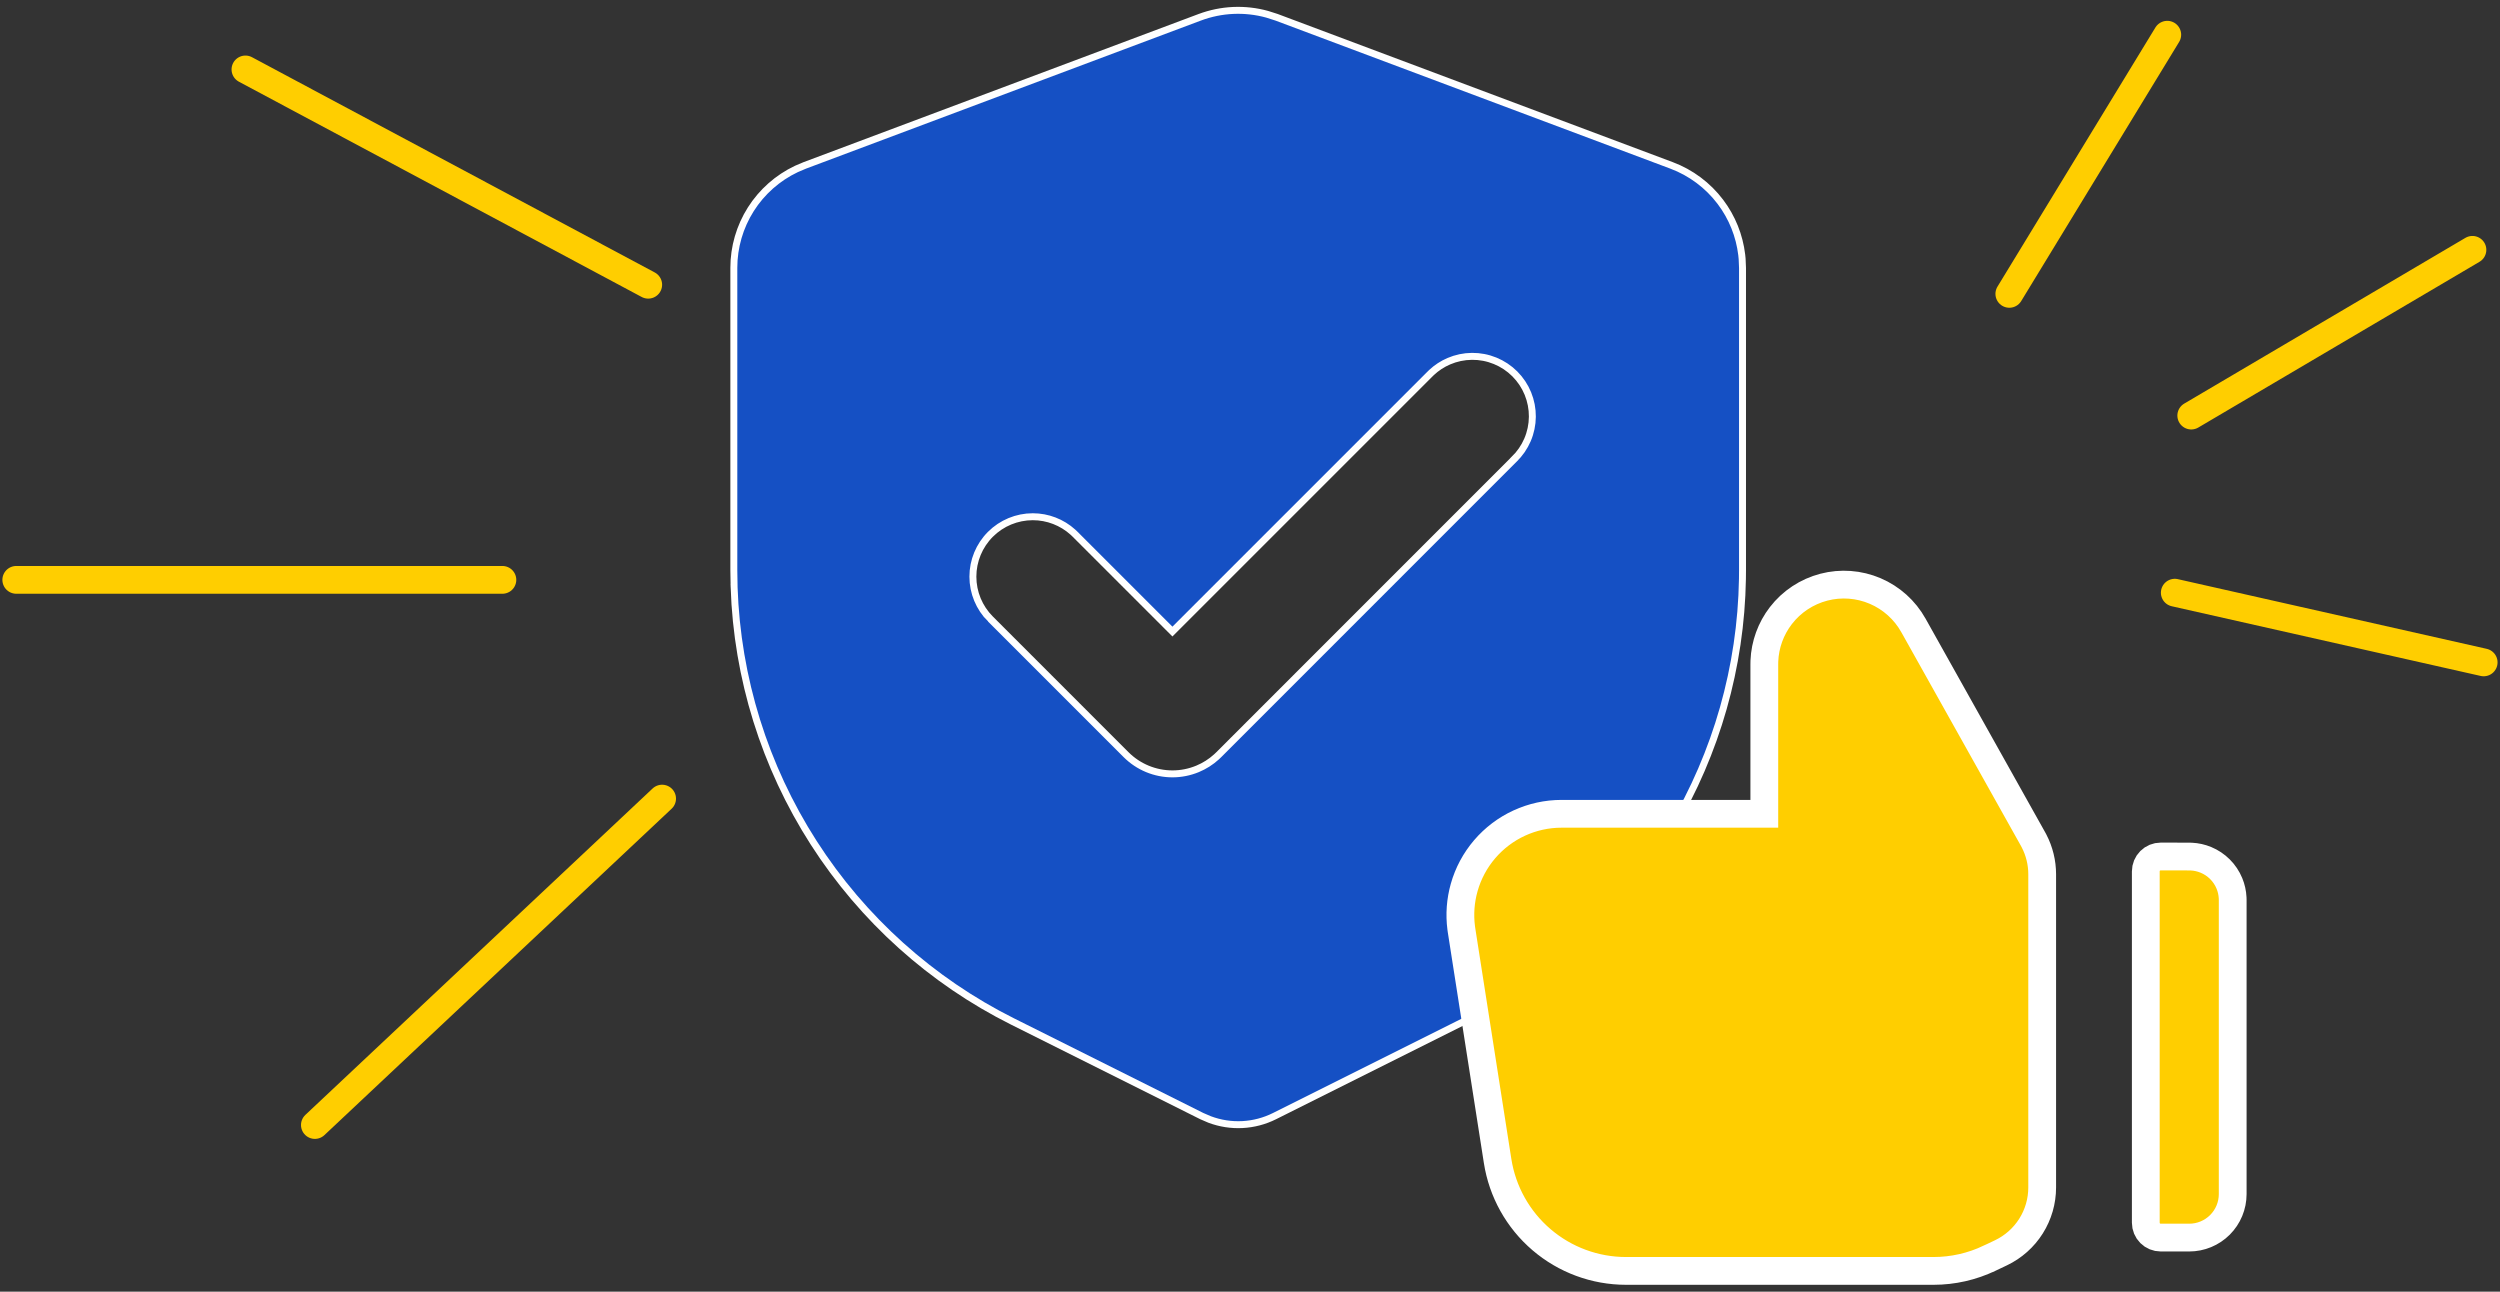 <svg width="360" height="186" viewBox="0 0 360 186" fill="none" xmlns="http://www.w3.org/2000/svg">
<rect x="0" y="0" width="360" height="186" fill="#333333" stroke="none"/>
<path d="M172.769 2.487C175.874 1.325 179.267 1.173 182.464 2.052L183.83 2.489L240.7 23.815C243.495 24.863 245.934 26.684 247.734 29.065C249.422 31.298 250.482 33.937 250.811 36.709L250.866 37.266L250.922 38.586V82.14L250.911 83.364C250.697 96.016 247.182 108.399 240.703 119.284C234.016 130.518 224.421 139.738 212.93 145.973L210.776 147.099L183.525 160.724C182.086 161.442 180.514 161.856 178.908 161.939C177.304 162.022 175.701 161.773 174.197 161.209L173.057 160.718L145.817 147.099C134.122 141.251 124.222 132.353 117.163 121.346C110.106 110.341 106.149 97.635 105.712 84.568H105.713L105.672 82.131V38.565C105.672 35.582 106.52 32.659 108.116 30.139C109.712 27.62 111.989 25.605 114.684 24.329L115.894 23.815L172.769 2.487ZM211.959 51.315C210.814 51.324 209.682 51.563 208.63 52.015C207.709 52.41 206.865 52.963 206.136 53.647L205.83 53.947L168.83 90.946L154.819 76.936V76.935L154.51 76.64C152.927 75.207 150.864 74.409 148.719 74.41C146.431 74.411 144.237 75.321 142.62 76.939C141.003 78.558 140.095 80.752 140.096 83.04C140.097 85.328 141.006 87.522 142.624 89.14V89.139L162.156 108.672C163.033 109.549 164.074 110.244 165.219 110.719C166.364 111.193 167.591 111.437 168.831 111.438C170.071 111.438 171.299 111.193 172.444 110.719C173.446 110.304 174.368 109.719 175.17 108.992L175.506 108.672L218.032 66.138L218.031 66.137C218.852 65.342 219.508 64.394 219.959 63.344C220.411 62.291 220.649 61.16 220.659 60.015C220.669 58.87 220.45 57.734 220.017 56.674C219.583 55.614 218.943 54.651 218.133 53.841C217.323 53.031 216.36 52.391 215.3 51.957C214.24 51.523 213.104 51.304 211.959 51.315Z" fill="#1550C4" stroke="white"/>
<path d="M270.023 85.103C267.688 84.107 265.088 83.914 262.631 84.555C260.174 85.196 257.999 86.634 256.448 88.644C254.994 90.529 254.165 92.817 254.069 95.188L254.061 95.663V117.187H224.866C222.762 117.186 220.682 117.642 218.771 118.522C216.859 119.403 215.16 120.687 213.792 122.286C212.424 123.885 211.418 125.762 210.845 127.787C210.307 129.685 210.161 131.672 210.414 133.626L210.47 134.017V134.018L215.656 167.186C216.345 171.594 218.587 175.612 221.978 178.514C225.368 181.415 229.684 183.011 234.146 183.011H278.44C281.228 183.009 283.98 182.385 286.495 181.184H286.496L288.138 180.404H288.137C289.914 179.556 291.415 178.222 292.466 176.557C293.517 174.891 294.075 172.961 294.074 170.991V125.899C294.075 124.227 293.672 122.58 292.904 121.098L292.746 120.804L275.537 90.064L275.535 90.061C274.298 87.844 272.359 86.1 270.023 85.103ZM311.138 123.335C310.569 123.335 310.024 123.56 309.622 123.962C309.22 124.364 308.994 124.909 308.994 125.478V176.07C308.994 176.638 309.22 177.183 309.622 177.585C310.024 177.987 310.569 178.213 311.138 178.213H315.247C316.908 178.213 318.5 177.553 319.674 176.379C320.848 175.205 321.508 173.613 321.508 171.952V129.596L321.5 129.288C321.465 128.571 321.307 127.865 321.031 127.201C320.717 126.442 320.255 125.753 319.674 125.172C319.093 124.591 318.403 124.131 317.644 123.817C316.979 123.543 316.273 123.385 315.557 123.351L315.249 123.343H315.243L311.138 123.335Z" fill="#FFCE00" stroke="white" stroke-width="4"/>
<path d="M72.344 83.5H2.344" stroke="#FFCE00" stroke-width="4" stroke-linecap="round"/>
<path d="M93.344 41L35.344 10" stroke="#FFCE00" stroke-width="4" stroke-linecap="round"/>
<path d="M95.344 115L45.344 162" stroke="#FFCE00" stroke-width="4" stroke-linecap="round"/>
<path d="M315.541 59.842L356.031 35.977" stroke="#FFCE00" stroke-width="4" stroke-linecap="round"/>
<path d="M289.344 42.315L312.086 5" stroke="#FFCE00" stroke-width="4" stroke-linecap="round"/>
<path d="M313.169 85.348L357.648 95.383" stroke="#FFCE00" stroke-width="4" stroke-linecap="round"/>
</svg>
